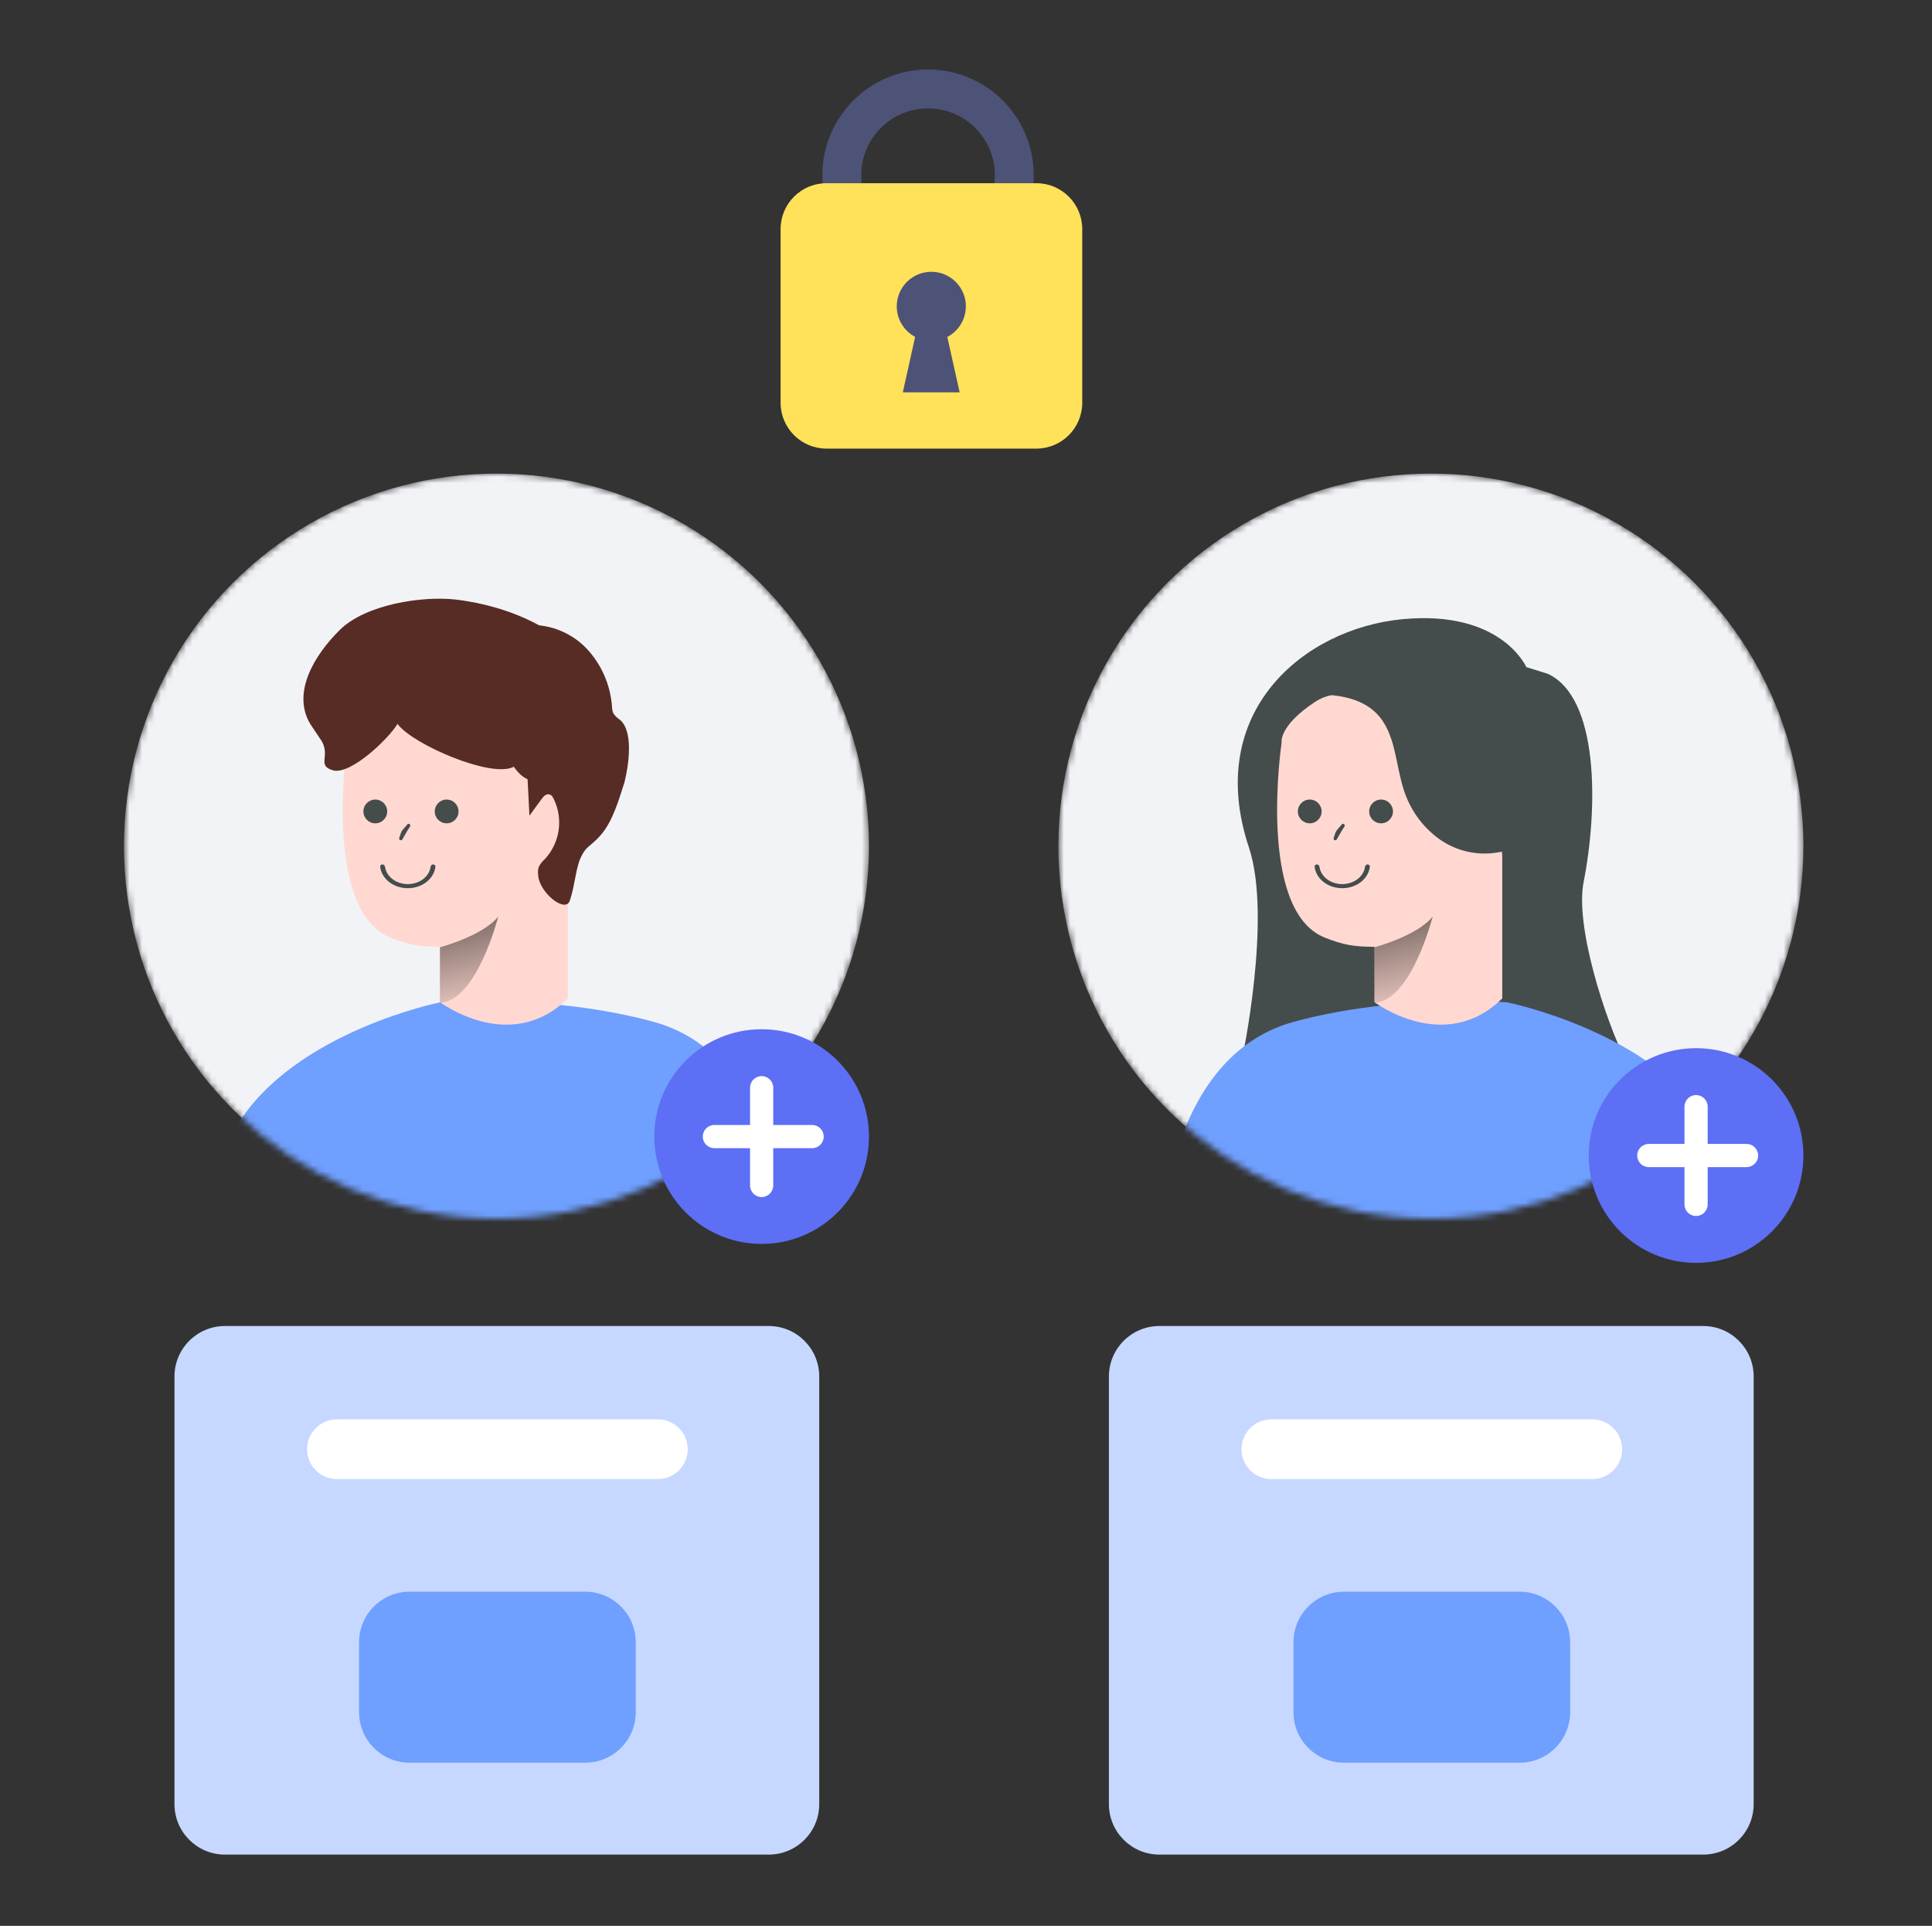 <svg width="306" height="305" viewBox="0 0 306 305" fill="none" xmlns="http://www.w3.org/2000/svg">
<rect x="0" y="0" width="306" height="305" fill="#333333" stroke="none"/>
<g clip-path="url(#clip0_407_792)">
<mask id="mask0_407_792" style="mask-type:alpha" maskUnits="userSpaceOnUse" x="19" y="75" width="119" height="118">
<circle cx="78.633" cy="134" r="59" fill="#D9D9D9"/>
</mask>
<g mask="url(#mask0_407_792)">
<circle cx="78.633" cy="134" r="59" fill="#F2F3F7"/>
<path d="M69.675 158.749C69.675 158.749 46.594 163.381 37.543 178.25C37.543 178.25 43.109 181.93 45.113 186.468C46.604 189.842 51.445 194.526 51.445 194.526C51.445 194.526 67.866 202.06 82.812 201.386C110.393 200.158 122.882 186.184 122.882 186.184C122.882 186.184 119.956 166.358 103.611 161.854C87.266 157.349 69.675 158.74 69.675 158.74V158.749Z" fill="#6F9FFF"/>
<path d="M54.985 117.646C54.985 117.646 51.027 144.167 61.806 148.478C64.684 149.63 66.41 149.944 69.684 149.944V158.706C69.684 158.706 80.808 167.117 89.936 158.117V135.561C89.936 135.561 88.904 121.767 86.14 123.234C85.509 123.584 79.938 123.004 79.034 112.903C79.034 112.903 66.246 107.221 60.325 111.129C54.405 115.036 54.993 117.646 54.993 117.646H54.985Z" fill="#FFD9D1"/>
<circle cx="1.883" cy="1.883" r="1.883" transform="matrix(-1 0 0 1 72.625 126.625)" fill="#454C4C"/>
<circle cx="1.883" cy="1.883" r="1.883" transform="matrix(-1 0 0 1 61.326 126.625)" fill="#454C4C"/>
<path d="M64.858 130.507C64.745 130.44 64.601 130.464 64.516 130.563L63.758 131.45C63.647 131.58 63.562 131.729 63.507 131.891L63.23 132.71C63.188 132.833 63.238 132.968 63.35 133.034C63.482 133.113 63.653 133.068 63.729 132.934L64.467 131.646L64.948 130.881C65.028 130.753 64.987 130.584 64.858 130.507Z" fill="#454C4C"/>
<path d="M68.606 136.898C68.814 136.898 68.985 137.067 68.961 137.273C68.918 137.639 68.813 137.998 68.648 138.339C68.427 138.796 68.104 139.211 67.696 139.561C67.288 139.91 66.803 140.188 66.27 140.377C65.737 140.566 65.166 140.664 64.589 140.664C64.012 140.664 63.441 140.566 62.908 140.377C62.374 140.188 61.89 139.91 61.482 139.561C61.074 139.211 60.751 138.796 60.53 138.339C60.365 137.998 60.26 137.639 60.217 137.273C60.193 137.067 60.364 136.898 60.572 136.898C60.78 136.898 60.946 137.067 60.975 137.273C61.015 137.554 61.099 137.829 61.226 138.092C61.408 138.47 61.677 138.814 62.015 139.104C62.353 139.394 62.754 139.624 63.196 139.78C63.638 139.937 64.111 140.018 64.589 140.018C65.067 140.018 65.54 139.937 65.982 139.78C66.424 139.624 66.825 139.394 67.163 139.104C67.501 138.814 67.769 138.47 67.952 138.092C68.079 137.829 68.163 137.554 68.203 137.273C68.232 137.067 68.398 136.898 68.606 136.898Z" fill="#454C4C"/>
<path d="M50.977 117.406C52.334 119.863 50.108 121.282 52.821 122.016C55.594 122.673 61.478 117.072 62.962 114.641C65.257 117.857 77.922 123.337 81.377 121.426C82.844 123.491 84.041 123.882 86.557 123.729C89.773 123.584 89.942 122.45 92.313 120.275C94.651 118.04 94.8 114.482 94.407 111.266C93.861 107.555 91.862 103.524 88.86 101.281C84.125 97.672 78.079 95.666 72.168 94.949C66.827 94.352 57.92 95.722 53.834 99.749C49.748 103.775 46.207 109.718 49.133 114.641L50.977 117.406Z" fill="#572C24"/>
<path d="M69.676 150.021C69.676 150.021 76.424 148.246 78.915 145.167C78.915 145.167 75.477 158.671 69.676 158.782V150.021Z" fill="url(#paint0_linear_407_792)"/>
<path d="M83.368 119.625L83.854 129.18L85.773 126.552C86.063 126.152 86.456 125.716 86.942 125.802C87.428 125.887 87.539 126.228 87.71 126.552C89.246 129.709 88.682 133.471 86.302 136.047C85.893 136.397 85.56 136.832 85.321 137.319C85.202 137.737 85.176 138.18 85.236 138.607C85.432 141.396 89.544 144.672 90.244 142.65C90.943 140.629 91.08 138.428 91.745 136.38C92.794 133.753 93.393 134.314 95.227 132.156C97.078 129.989 98.044 126.572 98.915 123.859C99.597 121.112 100.37 115.778 98.16 113.969C97.742 113.705 97.392 113.355 97.128 112.937C97 112.604 96.932 112.255 96.932 111.905C96.684 108.475 95.268 105.225 92.914 102.717C90.517 100.209 87.164 98.853 83.7 98.981C83.12 98.981 82.549 99.117 82.028 99.373C81.064 100.038 80.433 101.079 80.279 102.231C79.17 107.401 81.568 112.562 82.472 117.808" fill="#572C24"/>
</g>
<mask id="mask1_407_792" style="mask-type:alpha" maskUnits="userSpaceOnUse" x="167" y="75" width="119" height="118">
<circle cx="226.633" cy="134" r="59" fill="#D9D9D9"/>
</mask>
<g mask="url(#mask1_407_792)">
<circle cx="226.633" cy="134" r="59" fill="#F2F3F7"/>
<path d="M250.823 139.684C253.139 127.867 253.262 110.435 245.125 106.701L241.744 105.649C241.744 105.649 237.825 96.579 222.151 98.059C206.476 99.538 190.669 112.747 197.811 134.216C201.518 145.347 196.693 167.903 196.693 167.903H226.193H257.454C254.266 161.519 249.432 146.685 250.823 139.684Z" fill="#454C4C"/>
<path d="M238.751 158.749C238.751 158.749 261.831 163.381 270.883 178.25C270.883 178.25 265.317 181.93 263.313 186.468C261.822 189.842 256.981 194.526 256.981 194.526C256.981 194.526 240.56 202.06 225.613 201.386C198.033 200.158 185.544 186.184 185.544 186.184C185.544 186.184 188.47 166.358 204.815 161.854C221.16 157.349 238.751 158.74 238.751 158.74V158.749Z" fill="#6F9FFF"/>
<path d="M202.985 117.646C202.985 117.646 199.027 144.167 209.806 148.478C212.684 149.63 214.411 149.944 217.684 149.944V158.706C217.684 158.706 228.808 167.117 237.936 158.117V135.561C237.936 135.561 236.904 121.767 234.14 123.234C233.509 123.584 227.938 123.004 227.034 112.903C227.034 112.903 214.246 107.221 208.325 111.129C202.405 115.036 202.993 117.646 202.993 117.646H202.985Z" fill="#FFD9D1"/>
<path d="M208.14 109.965C211.672 109.965 215.511 110.467 217.994 112.959C221.068 116.041 220.988 120.946 222.336 125.085C223.331 128.237 225.312 130.985 227.998 132.913C230.71 134.824 234.083 135.573 237.35 134.974C238.019 134.903 238.635 134.56 239.049 134.023C239.278 133.547 239.349 133.01 239.269 132.491C238.961 126.626 238.266 120.559 235.236 115.53C233.546 112.756 231.212 110.423 228.429 108.732C226.818 107.702 224.995 107.033 223.093 106.768C219.359 106.346 215.731 108.001 212.35 109.639" fill="#454C4C"/>
<circle cx="1.883" cy="1.883" r="1.883" transform="matrix(-1 0 0 1 220.625 126.625)" fill="#454C4C"/>
<circle cx="1.883" cy="1.883" r="1.883" transform="matrix(-1 0 0 1 209.326 126.625)" fill="#454C4C"/>
<path d="M212.857 130.507C212.745 130.44 212.601 130.464 212.516 130.563L211.758 131.45C211.647 131.58 211.562 131.729 211.507 131.891L211.23 132.71C211.188 132.833 211.238 132.968 211.35 133.034C211.482 133.113 211.653 133.068 211.729 132.934L212.467 131.646L212.948 130.881C213.028 130.753 212.987 130.584 212.857 130.507Z" fill="#454C4C"/>
<path d="M216.606 136.898C216.814 136.898 216.985 137.067 216.961 137.273C216.918 137.639 216.813 137.998 216.648 138.339C216.427 138.796 216.104 139.211 215.696 139.561C215.288 139.91 214.803 140.188 214.27 140.377C213.737 140.566 213.166 140.664 212.589 140.664C212.012 140.664 211.441 140.566 210.908 140.377C210.375 140.188 209.89 139.91 209.482 139.561C209.074 139.211 208.751 138.796 208.53 138.339C208.365 137.998 208.26 137.639 208.217 137.273C208.193 137.067 208.364 136.898 208.572 136.898C208.78 136.898 208.946 137.067 208.975 137.273C209.015 137.554 209.099 137.829 209.226 138.092C209.409 138.47 209.677 138.814 210.015 139.104C210.353 139.394 210.754 139.624 211.196 139.78C211.637 139.937 212.111 140.018 212.589 140.018C213.067 140.018 213.54 139.937 213.982 139.78C214.424 139.624 214.825 139.394 215.163 139.104C215.501 138.814 215.769 138.47 215.952 138.092C216.079 137.829 216.163 137.554 216.203 137.273C216.232 137.067 216.398 136.898 216.606 136.898Z" fill="#454C4C"/>
<path d="M217.676 150.021C217.676 150.021 224.424 148.246 226.915 145.167C226.915 145.167 223.477 158.671 217.676 158.782V150.021Z" fill="url(#paint1_linear_407_792)"/>
</g>
<path d="M121.756 210H35.633C31.215 210 27.633 213.582 27.633 218V285.714C27.633 290.132 31.215 293.714 35.633 293.714H121.756C126.174 293.714 129.756 290.132 129.756 285.714V218C129.756 213.582 126.174 210 121.756 210Z" fill="#C6D8FF"/>
<path d="M92.691 252.08H64.871C60.453 252.08 56.871 255.662 56.871 260.08V271.158C56.871 275.576 60.453 279.158 64.871 279.158H92.691C97.109 279.158 100.691 275.576 100.691 271.158V260.08C100.691 255.662 97.109 252.08 92.691 252.08Z" fill="#6F9FFF"/>
<path d="M104.198 224.785H53.365C50.754 224.785 48.637 226.902 48.637 229.514C48.637 232.125 50.754 234.243 53.365 234.243H104.198C106.81 234.243 108.927 232.125 108.927 229.514C108.927 226.902 106.81 224.785 104.198 224.785Z" fill="white"/>
<path d="M269.756 210H183.633C179.215 210 175.633 213.582 175.633 218V285.714C175.633 290.132 179.215 293.714 183.633 293.714H269.756C274.174 293.714 277.756 290.132 277.756 285.714V218C277.756 213.582 274.174 210 269.756 210Z" fill="#C6D8FF"/>
<path d="M240.685 252.08H212.865C208.447 252.08 204.865 255.662 204.865 260.08V271.158C204.865 275.576 208.447 279.158 212.865 279.158H240.685C245.103 279.158 248.685 275.576 248.685 271.158V260.08C248.685 255.662 245.103 252.08 240.685 252.08Z" fill="#6F9FFF"/>
<path d="M252.192 224.785H201.36C198.748 224.785 196.631 226.902 196.631 229.514C196.631 232.125 198.748 234.243 201.36 234.243H252.192C254.804 234.243 256.921 232.125 256.921 229.514C256.921 226.902 254.804 224.785 252.192 224.785Z" fill="white"/>
<path d="M120.633 197C130.022 197 137.633 189.389 137.633 180C137.633 170.611 130.022 163 120.633 163C111.244 163 103.633 170.611 103.633 180C103.633 189.389 111.244 197 120.633 197Z" fill="#5D6FF5"/>
<path d="M120.633 189.58C119.619 189.58 118.797 188.758 118.797 187.744V172.261C118.797 171.246 119.619 170.424 120.633 170.424C121.648 170.424 122.47 171.246 122.47 172.261V187.744C122.47 188.758 121.648 189.58 120.633 189.58Z" fill="white"/>
<path d="M128.628 181.837H113.145C112.131 181.837 111.309 181.014 111.309 180C111.309 178.986 112.131 178.163 113.145 178.163H128.628C129.643 178.163 130.465 178.986 130.465 180C130.465 181.014 129.643 181.837 128.628 181.837Z" fill="white"/>
<path d="M268.633 200C278.022 200 285.633 192.389 285.633 183C285.633 173.611 278.022 166 268.633 166C259.244 166 251.633 173.611 251.633 183C251.633 192.389 259.244 200 268.633 200Z" fill="#5D6FF5"/>
<path d="M268.633 192.58C267.619 192.58 266.797 191.758 266.797 190.744V175.261C266.797 174.246 267.619 173.424 268.633 173.424C269.648 173.424 270.47 174.246 270.47 175.261V190.744C270.47 191.758 269.648 192.58 268.633 192.58Z" fill="white"/>
<path d="M276.628 184.837H261.145C260.131 184.837 259.309 184.014 259.309 183C259.309 181.986 260.131 181.163 261.145 181.163H276.628C277.643 181.163 278.465 181.986 278.465 183C278.465 184.014 277.643 184.837 276.628 184.837Z" fill="white"/>
<path d="M146.99 44.485C137.759 44.485 130.248 36.974 130.248 27.742C130.248 18.511 137.759 11 146.99 11C156.222 11 163.733 18.511 163.733 27.742C163.733 36.974 156.222 44.485 146.99 44.485ZM146.99 17.162C141.156 17.162 136.41 21.908 136.41 27.742C136.41 33.577 141.156 38.323 146.99 38.323C152.825 38.323 157.571 33.577 157.571 27.742C157.571 21.908 152.825 17.162 146.99 17.162Z" fill="#4D5277"/>
<path d="M164.142 29.014H130.903C126.888 29.014 123.633 32.269 123.633 36.285V63.776C123.633 67.791 126.888 71.046 130.903 71.046H164.142C168.158 71.046 171.413 67.791 171.413 63.776V36.285C171.413 32.269 168.158 29.014 164.142 29.014Z" fill="#FFE25A"/>
<path d="M152.98 48.517C152.98 45.496 150.532 43.044 147.506 43.044C144.481 43.044 142.033 45.492 142.033 48.517C142.033 50.613 143.214 52.434 144.943 53.35L142.992 62.138H151.992L150.041 53.364C151.785 52.449 152.975 50.623 152.975 48.517H152.98Z" fill="#4D5277"/>
</g>
<defs>
<linearGradient id="paint0_linear_407_792" x1="76.68" y1="161.58" x2="68.976" y2="130.545" gradientUnits="userSpaceOnUse">
<stop stop-opacity="0"/>
<stop offset="0.99"/>
</linearGradient>
<linearGradient id="paint1_linear_407_792" x1="224.68" y1="161.58" x2="216.976" y2="130.545" gradientUnits="userSpaceOnUse">
<stop stop-opacity="0"/>
<stop offset="0.99"/>
</linearGradient>
<clipPath id="clip0_407_792">
<rect width="305" height="305" fill="white" transform="translate(0.633)"/>
</clipPath>
</defs>
</svg>
